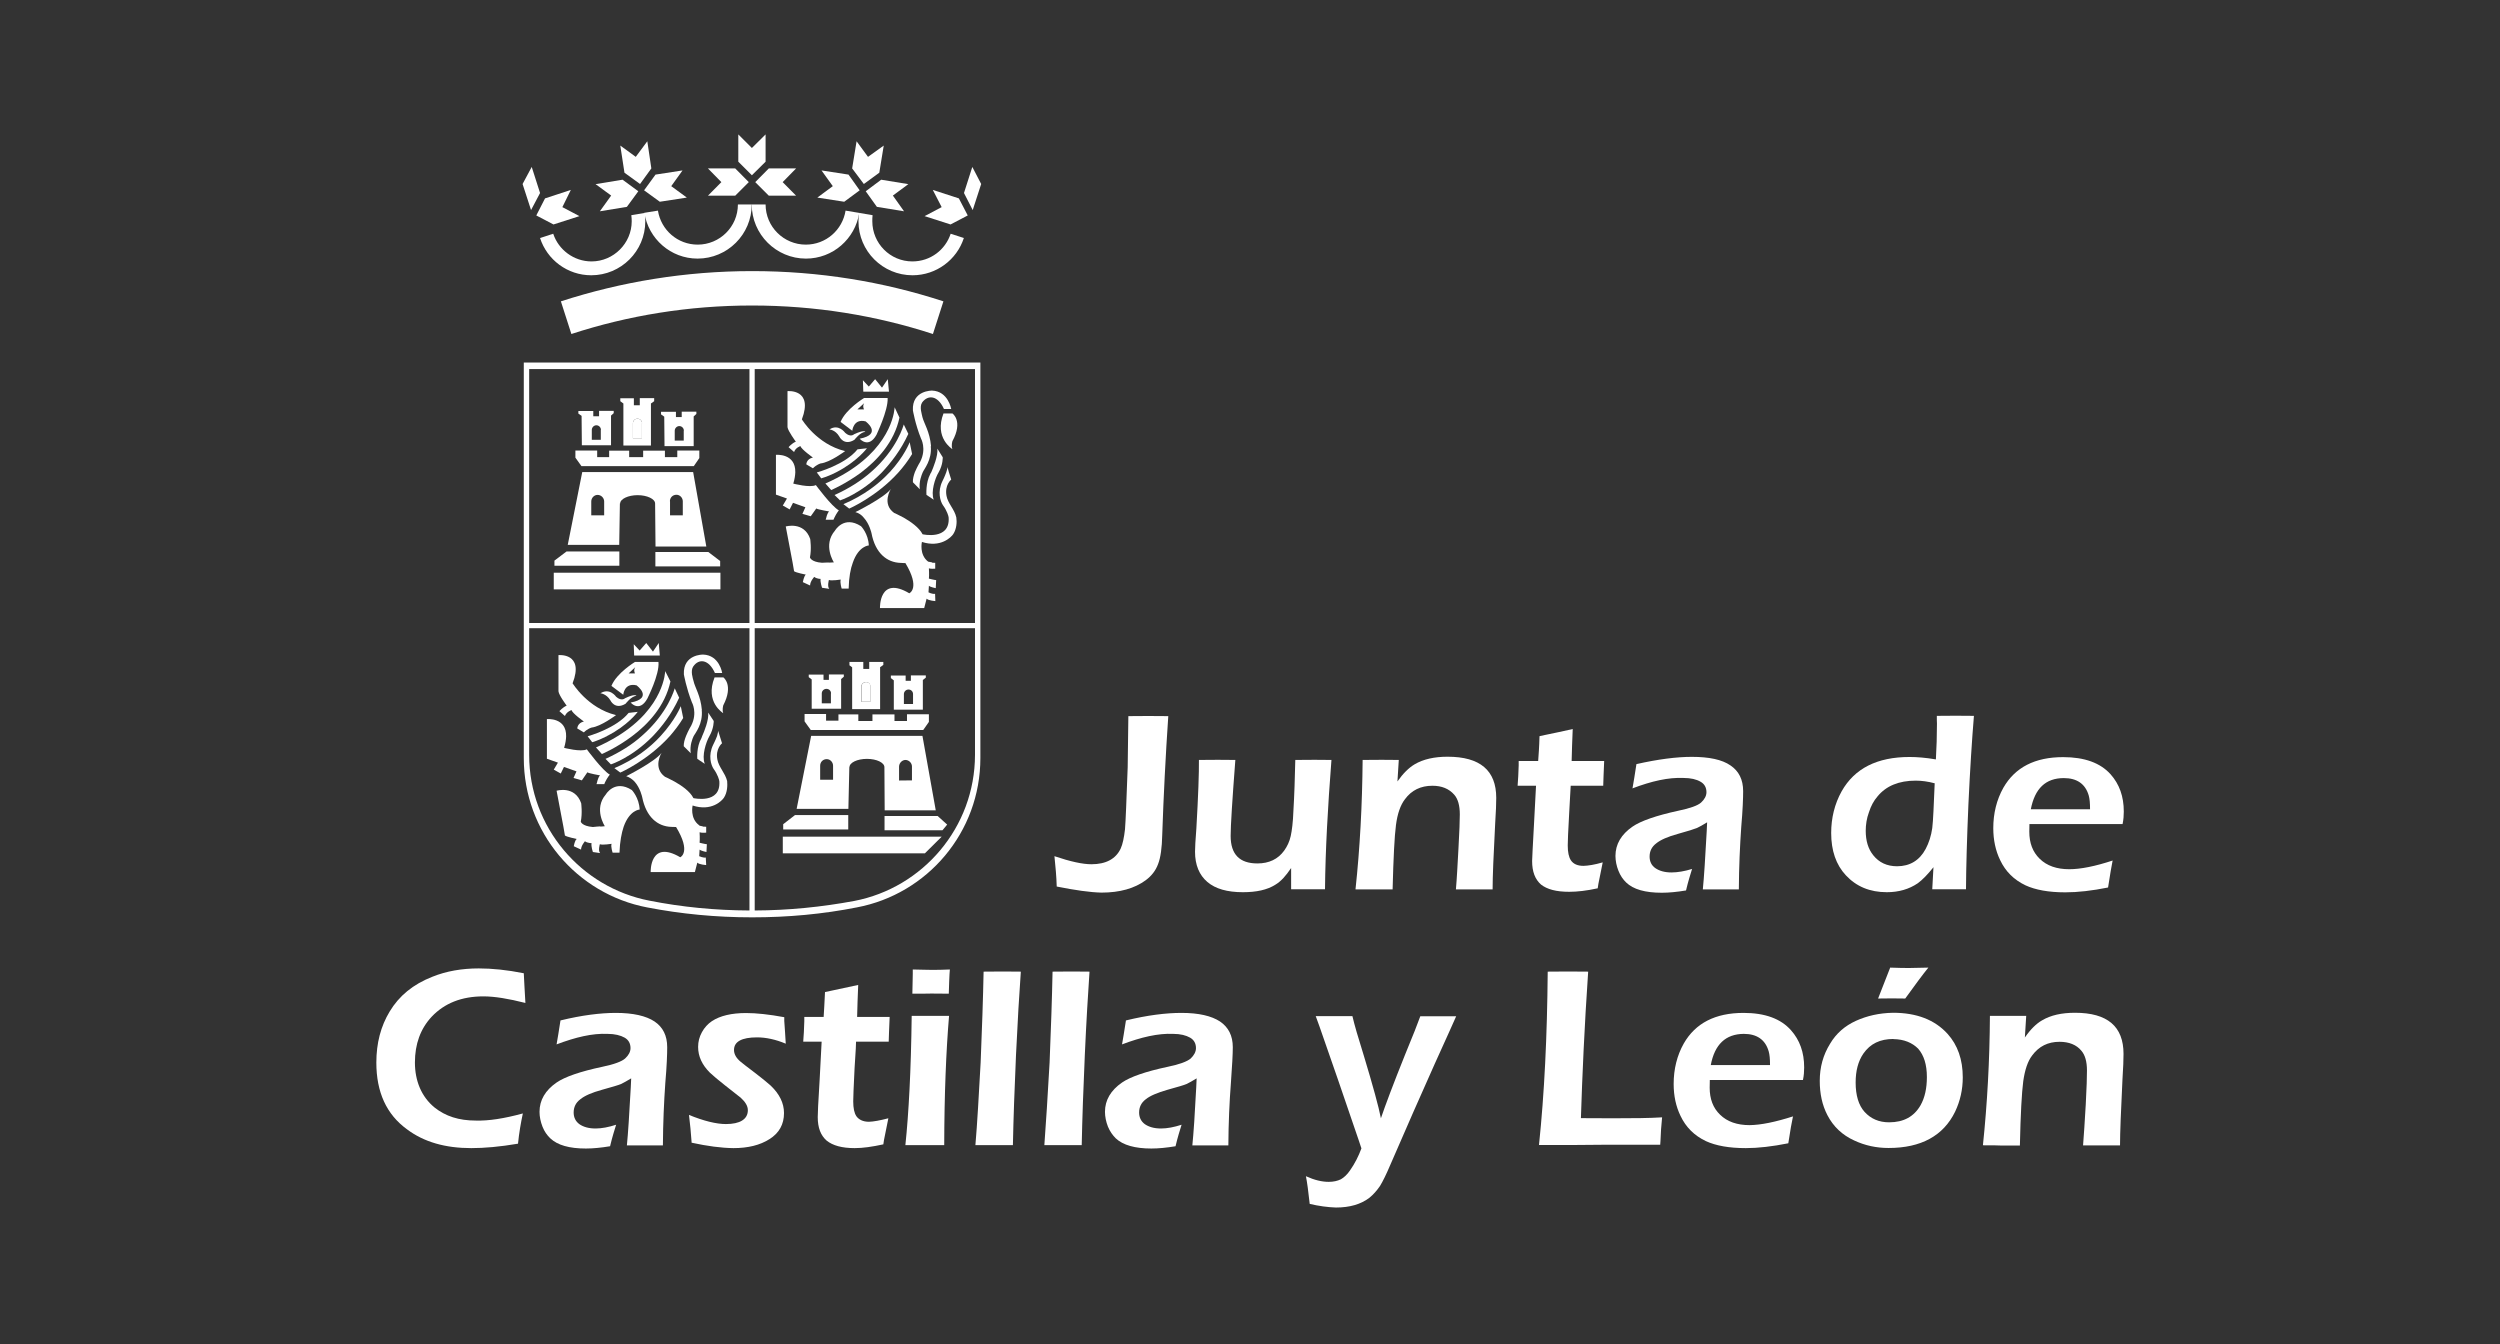 <?xml version="1.0" encoding="UTF-8"?>
<svg xmlns="http://www.w3.org/2000/svg" width="186" height="100" viewBox="0 0 186 100" fill="none">
  <rect x="0" y="0" width="186" height="100" fill="#333333" stroke="none"/>
  <g clip-path="url(#clip0_1722_5916)">
    <path d="M44.64 61.5C44.74 61.49 44.87 61.49 45 61.47C45 61.47 44.15 60.18 45.07 59.11C45.07 59.11 45.73 57.96 47.01 58.78C47.01 58.78 47.55 59.34 47.59 60.23C47.59 60.23 46.84 60.26 46.4 61.51C46.25 61.96 46.12 62.59 46.09 63.44H45.58C45.58 63.44 45.43 63 45.5 62.78C45.5 62.78 44.82 62.89 44.63 62.81C44.63 62.81 44.48 63.3 44.65 63.47L44.11 63.39C44.11 63.39 43.97 62.99 44.01 62.73C44.01 62.73 43.7 62.73 43.52 62.59C43.52 62.59 43.23 62.92 43.23 63.21L42.69 62.96C42.69 62.96 42.76 62.52 42.91 62.42C42.91 62.42 42.17 62.27 42.03 62.16L41.92 61.52L41.41 58.83C41.41 58.83 42.77 58.42 43.24 59.76C43.24 59.76 43.34 60.5 43.21 61.13C43.21 61.13 43.28 61.46 44.11 61.53C44.31 61.5 44.48 61.5 44.68 61.48" fill="white"></path>
    <path d="M44.43 58.14C44.48 57.99 44.55 57.75 44.65 57.69C44.65 57.69 43.8 57.54 43.7 57.46L43.29 58.06L42.67 57.88L42.89 57.39L41.96 57.06L41.72 57.55L41.2 57.26L41.51 56.74L40.69 56.45V53.5C40.69 53.5 42.16 53.36 42.12 54.8C42.11 55.03 42.07 55.31 41.97 55.64C41.97 55.64 43.22 55.97 43.66 55.75C43.66 55.75 44.83 57.34 45.37 57.63C45.37 57.63 45.18 57.86 45.03 58.17C45.01 58.22 44.98 58.27 44.96 58.34H44.38C44.38 58.34 44.41 58.24 44.44 58.14" fill="white"></path>
    <path d="M45.16 54.77C44.82 54.94 44.46 55.1 44.06 55.22L43.72 54.78C43.72 54.78 45.82 54.21 46.77 53.04L47.45 52.96C47.45 52.96 46.71 53.98 45.16 54.76" fill="white"></path>
    <path d="M47.03 54.77C48.21 53.89 49.49 52.52 49.88 50.7L49.49 49.93C49.49 49.93 49.44 52.63 45.95 54.77C45.48 55.06 44.95 55.34 44.34 55.61L44.78 56.1C44.78 56.1 45.86 55.65 47.03 54.77Z" fill="white"></path>
    <path d="M47.73 54.77C47.05 55.38 46.15 55.96 45.05 56.46L45.45 56.87C45.45 56.87 47 56.38 48.57 54.77C49.25 54.06 49.97 53.13 50.53 51.91L50.2 51.21C50.2 51.21 49.72 53.05 47.73 54.77Z" fill="white"></path>
    <path d="M49.14 54.77C48.38 55.6 47.26 56.49 45.71 57.15L46.15 57.48C46.15 57.48 48.18 56.6 49.83 54.77C50.18 54.37 50.53 53.92 50.83 53.42L50.65 52.54C50.65 52.54 50.24 53.58 49.14 54.77Z" fill="white"></path>
    <path d="M52.22 52.83C52.13 51.76 51.69 51.12 51.6 50.67C51.55 50.48 51.35 49.91 51.58 49.58C52 48.98 52.73 49.04 53.19 50.07H53.73C53.73 50.07 53.53 48.74 52.31 48.7C52.31 48.7 50.81 48.67 50.88 50.17C50.88 50.17 51.05 51.17 51.48 52.26C51.48 52.26 51.91 53.02 51.43 53.98C51.43 53.98 51.21 54.34 51.04 54.76C50.94 55.01 50.86 55.29 50.87 55.52L51.39 56.04C51.31 55.46 51.51 54.97 51.61 54.76C51.73 54.54 52.31 53.86 52.21 52.82" fill="white"></path>
    <path d="M52.42 56.82L51.88 56.46C51.88 56.46 51.8 55.58 52.19 54.91C52.19 54.91 52.2 54.86 52.24 54.77C52.39 54.44 52.75 53.56 52.69 53.02L53.1 53.64C53.1 53.64 53.12 54.18 52.78 54.77C52.53 55.2 52.2 56.23 52.43 56.81" fill="white"></path>
    <path d="M52.29 61.5C52.38 61.51 52.47 61.51 52.54 61.51V61.95C52.54 61.95 52.18 61.98 52.05 61.92C52.05 61.92 52.08 62.44 52.05 62.7C52.05 62.7 52.49 62.81 52.59 62.81L52.56 63.39C52.56 63.39 52.16 63.31 52.05 63.21L52.02 63.7C52.02 63.7 52.33 63.84 52.51 63.8L52.54 64.36C52.54 64.36 52.02 64.33 51.88 64.18L51.7 64.88H48.41C48.41 64.88 48.33 62.44 50.61 63.78C50.61 63.78 51.45 63.42 50.3 61.53C50.3 61.53 50.16 61.53 49.95 61.52C48.92 61.49 48.07 60.78 47.78 59.31C47.78 59.31 47.64 58.63 47.21 58.15C47.04 57.97 46.82 57.82 46.59 57.75C46.59 57.75 48.73 56.68 49.22 56.01C49.22 56.01 48.54 57.11 49.47 57.79C49.47 57.79 49.79 57.93 50.17 58.14C50.69 58.43 51.34 58.87 51.59 59.38C51.59 59.38 53.63 59.85 53.52 58.14C53.52 58.05 53.4 57.62 53.09 57.2C52.9 56.92 52.67 56.21 53.06 55.41C53.06 55.41 53.23 55.08 53.35 54.76C53.38 54.62 53.43 54.48 53.43 54.37L53.55 54.76L53.72 55.3C53.72 55.3 53.22 55.7 53.37 56.5C53.47 57.07 53.95 57.5 54.1 58.11C54.13 58.44 54.12 58.95 53.86 59.35C53.71 59.58 52.93 60.39 51.53 59.93C51.53 59.93 51.31 60.89 52.02 61.4C51.99 61.42 52.13 61.46 52.28 61.48" fill="white"></path>
    <path d="M53.16 50.4H53.82C53.82 50.4 54.6 50.96 53.81 52.48C53.81 52.48 53.71 52.84 53.81 53.06C53.81 53.06 52.43 52.25 53.16 50.41" fill="white"></path>
    <path d="M45.84 53.2C45.84 53.2 44.71 54.05 44.02 54.13C44.02 54.13 43.71 54.21 43.44 54.49L42.95 54.2C42.95 54.2 42.95 53.79 43.44 53.68C43.44 53.68 42.59 53.08 42.52 52.83C42.52 52.83 42.16 52.94 42.03 53.27L41.62 52.91C41.62 52.91 41.87 52.62 42.16 52.5C42.16 52.5 41.58 51.73 41.55 51.43V48.74C41.55 48.74 43.49 48.55 42.6 50.84C42.61 50.84 43.71 52.68 45.82 53.2" fill="white"></path>
    <path d="M47.35 51.77C47.35 51.77 47.27 51.58 46.5 51.95C46.5 51.95 46.25 52.2 45.84 51.84C45.84 51.84 45.37 51.14 44.67 51.58C44.67 51.58 45.11 51.61 45.41 52.1C45.41 52.1 45.74 52.84 46.54 52.36C46.54 52.37 46.95 51.8 47.35 51.77Z" fill="white"></path>
    <path d="M47.24 50.1H46.77L47.27 49.63C47.27 49.63 47.11 49.81 47.24 50.1ZM48.99 49.25H47.24C47.24 49.25 45.88 50.07 45.49 51.03L46.37 51.69C46.37 51.69 46.44 50.77 47.36 50.99C47.36 50.99 48.66 51.94 46.92 52.27C46.92 52.27 47.57 53.04 48.16 51.98C48.15 51.99 49.08 50.19 48.99 49.26V49.25Z" fill="white"></path>
    <path d="M47.18 48.77L47.15 47.93L47.59 48.4L48.08 47.84L48.58 48.48L49.01 47.84L49.09 48.77" fill="white"></path>
    <path d="M61.68 41.86C61.79 41.86 61.91 41.85 62.04 41.84C62.04 41.84 61.2 40.55 62.12 39.48C62.12 39.48 62.78 38.32 64.06 39.15C64.06 39.15 64.6 39.69 64.64 40.58C64.64 40.58 63.88 40.61 63.45 41.86C63.28 42.31 63.16 42.95 63.14 43.79H62.62C62.62 43.79 62.48 43.35 62.55 43.12C62.55 43.12 61.85 43.23 61.67 43.15C61.67 43.15 61.53 43.64 61.7 43.81L61.16 43.73C61.16 43.73 61.02 43.32 61.05 43.07C61.05 43.07 60.76 43.07 60.58 42.92C60.58 42.92 60.27 43.25 60.27 43.56L59.73 43.31C59.73 43.31 59.81 42.87 59.95 42.75C59.95 42.75 59.22 42.61 59.08 42.5L58.97 41.86L58.46 39.17C58.46 39.17 59.82 38.77 60.28 40.1C60.28 40.1 60.39 40.84 60.26 41.47C60.26 41.47 60.33 41.81 61.16 41.87C61.33 41.85 61.51 41.86 61.7 41.85" fill="white"></path>
    <path d="M61.48 38.5C61.51 38.35 61.59 38.14 61.68 38.05C61.68 38.05 60.84 37.91 60.73 37.83L60.32 38.41L59.7 38.23L59.92 37.74L59 37.41L58.75 37.9L58.24 37.61L58.55 37.09L57.73 36.8V33.84C57.73 33.84 59.2 33.7 59.17 35.14C59.16 35.38 59.12 35.66 59.02 35.98C59.02 35.98 60.27 36.31 60.7 36.09C60.7 36.09 61.87 37.68 62.41 37.97C62.41 37.97 62.23 38.19 62.08 38.51C62.08 38.51 62.03 38.61 62.01 38.67H61.43C61.43 38.67 61.45 38.59 61.48 38.5Z" fill="white"></path>
    <path d="M62.21 35.14C61.87 35.31 61.51 35.47 61.1 35.59L60.77 35.15C60.77 35.15 62.87 34.59 63.8 33.43L64.5 33.35C64.5 33.35 63.76 34.35 62.21 35.14Z" fill="white"></path>
    <path d="M64.08 35.14C65.25 34.26 66.54 32.89 66.92 31.07L66.56 30.3C66.56 30.3 66.51 32.99 63.01 35.14C62.54 35.43 62.01 35.71 61.41 35.97L61.84 36.46C61.84 36.46 62.89 36.02 64.09 35.14" fill="white"></path>
    <path d="M64.78 35.14C64.08 35.75 63.2 36.33 62.09 36.83L62.5 37.23C62.5 37.23 64.05 36.74 65.62 35.14C66.3 34.41 67.02 33.5 67.58 32.28L67.24 31.58C67.24 31.58 66.77 33.42 64.78 35.14Z" fill="white"></path>
    <path d="M66.18 35.14C65.42 35.97 64.3 36.85 62.75 37.51L63.18 37.84C63.18 37.84 65.22 36.96 66.86 35.13C67.22 34.72 67.56 34.28 67.86 33.78L67.68 32.9C67.68 32.9 67.29 33.95 66.18 35.15" fill="white"></path>
    <path d="M69.27 33.2C69.18 32.12 68.74 31.49 68.63 31.04C68.6 30.85 68.38 30.28 68.61 29.94C69.04 29.36 69.77 29.4 70.23 30.43H70.77C70.77 30.43 70.55 29.11 69.35 29.06C69.35 29.06 67.84 29.03 67.92 30.53C67.92 30.53 68.09 31.55 68.52 32.62C68.52 32.62 68.95 33.38 68.47 34.34C68.47 34.34 68.25 34.7 68.07 35.12C67.98 35.37 67.9 35.65 67.92 35.88L68.43 36.4C68.36 35.82 68.57 35.33 68.66 35.12C68.74 34.92 69.35 34.22 69.25 33.19" fill="white"></path>
    <path d="M69.47 37.18L68.93 36.82C68.93 36.82 68.85 35.94 69.22 35.25C69.22 35.25 69.24 35.2 69.29 35.13C69.43 34.8 69.8 33.92 69.74 33.38L70.14 34.02C70.14 34.02 70.17 34.56 69.83 35.15C69.57 35.57 69.24 36.6 69.47 37.18Z" fill="white"></path>
    <path d="M69.34 41.86C69.43 41.87 69.52 41.88 69.58 41.87V42.31C69.58 42.31 69.22 42.34 69.11 42.28C69.11 42.28 69.14 42.8 69.11 43.05C69.11 43.05 69.55 43.16 69.65 43.16L69.62 43.76C69.62 43.76 69.21 43.68 69.11 43.58L69.08 44.07C69.08 44.07 69.37 44.22 69.57 44.18L69.59 44.72C69.59 44.72 69.08 44.69 68.94 44.54L68.76 45.24H65.47C65.47 45.24 65.39 42.8 67.65 44.14C67.65 44.14 68.5 43.78 67.36 41.89C67.36 41.89 67.22 41.9 67.01 41.88C65.98 41.85 65.12 41.15 64.84 39.67C64.84 39.67 64.69 38.97 64.26 38.51C64.11 38.32 63.9 38.17 63.64 38.1C63.64 38.1 65.8 37.03 66.28 36.38C66.28 36.38 65.58 37.48 66.52 38.16C66.52 38.16 66.85 38.3 67.23 38.51C67.74 38.8 68.39 39.25 68.64 39.75C68.64 39.75 70.69 40.22 70.58 38.51C70.58 38.42 70.46 38 70.15 37.58C69.96 37.3 69.73 36.58 70.12 35.79C70.12 35.79 70.29 35.46 70.4 35.14C70.45 35 70.49 34.86 70.49 34.75L70.6 35.14L70.77 35.68C70.77 35.68 70.27 36.08 70.42 36.89C70.52 37.46 71.02 37.89 71.15 38.5C71.2 38.83 71.18 39.34 70.92 39.74C70.77 39.97 69.98 40.77 68.59 40.32C68.59 40.32 68.37 41.27 69.06 41.79C69.04 41.78 69.17 41.81 69.34 41.84" fill="white"></path>
    <path d="M70.2 30.76H70.86C70.86 30.76 71.68 31.32 70.86 32.82C70.86 32.82 70.75 33.18 70.86 33.42C70.86 33.41 69.48 32.59 70.2 30.75" fill="white"></path>
    <path d="M62.88 33.56C62.88 33.56 61.75 34.41 61.05 34.48C61.05 34.48 60.76 34.56 60.48 34.84L59.99 34.55C59.99 34.55 59.99 34.15 60.48 34.04C60.48 34.04 59.63 33.44 59.55 33.19C59.55 33.19 59.19 33.3 59.08 33.63L58.67 33.27C58.67 33.27 58.91 32.98 59.21 32.86C59.21 32.86 58.63 32.08 58.59 31.78V29.1C58.59 29.1 60.53 28.91 59.66 31.2C59.66 31.2 60.76 33.05 62.87 33.56" fill="white"></path>
    <path d="M64.38 32.13C64.38 32.13 64.31 31.95 63.54 32.31C63.54 32.31 63.29 32.57 62.88 32.2C62.88 32.2 62.39 31.5 61.71 31.95C61.71 31.95 62.15 31.98 62.44 32.47C62.44 32.47 62.78 33.21 63.57 32.72C63.58 32.71 63.99 32.16 64.38 32.13Z" fill="white"></path>
    <path d="M64.28 30.46H63.79L64.3 29.99C64.3 29.99 64.15 30.17 64.28 30.46ZM66.04 29.61H64.29C64.29 29.61 62.93 30.43 62.54 31.39L63.41 32.05C63.41 32.05 63.49 31.12 64.4 31.35C64.4 31.35 65.7 32.3 63.96 32.64C63.96 32.64 64.62 33.41 65.21 32.35C65.2 32.35 66.09 30.53 66.04 29.62V29.61Z" fill="white"></path>
    <path d="M64.23 29.14L64.2 28.29L64.64 28.76L65.11 28.21L65.62 28.84L66.05 28.21L66.14 29.14" fill="white"></path>
    <path d="M64.77 51.08C64.77 50.9 64.63 50.74 64.43 50.75C64.25 50.75 64.09 50.9 64.09 51.08V52.21H64.77V51.08Z" fill="white"></path>
    <path d="M60.32 54.31H68.69L69.11 53.71V53.14H67.48V53.64H66.55V53.15H64.91V53.64H63.86V53.15H62.38V53.62H61.46V53.12H59.86V53.67L60.32 54.31Z" fill="white"></path>
    <path d="M60.4 52.73H62.58V50.52L62.78 50.35V50.18H61.67V50.58H61.27V50.19H60.17V50.38L60.39 50.55V52.73H60.4ZM61.14 51.59C61.14 51.4 61.3 51.25 61.49 51.25C61.68 51.25 61.83 51.4 61.83 51.59H61.82V52.33H61.14V51.59Z" fill="white"></path>
    <path d="M63.18 49.48L63.4 49.65V52.76H65.48V49.64L65.72 49.47V49.25H64.67V49.77H64.23V49.25H63.19L63.2 49.26V49.48H63.18ZM64.08 51.08C64.08 50.9 64.24 50.75 64.42 50.75C64.62 50.74 64.76 50.9 64.76 51.08V52.21H64.08V51.08Z" fill="white"></path>
    <path d="M66.49 52.8H68.66V50.59L68.88 50.42V50.25H67.77V50.65H67.38V50.26H66.28V50.45L66.5 50.62V52.8H66.49ZM67.25 51.64C67.25 51.45 67.41 51.3 67.59 51.3C67.79 51.3 67.93 51.45 67.93 51.64V52.38H67.25V51.64Z" fill="white"></path>
    <path d="M63.11 60.64H59.15L58.27 61.32V61.71H63.11V60.64Z" fill="white"></path>
    <path d="M58.24 63.49H68.81L70.06 62.25H58.24V63.49Z" fill="white"></path>
    <path d="M69.76 60.71H65.81V61.77H70.12L70.47 61.35L69.76 60.71Z" fill="white"></path>
    <path d="M63.2 57.08C63.2 56.74 63.78 56.46 64.5 56.46C65.22 56.46 65.8 56.74 65.8 57.08L65.82 60.29H69.62L68.63 54.75H60.35L59.27 60.18H63.12L63.19 57.07L63.2 57.08ZM67.36 56.54C67.63 56.54 67.85 56.77 67.85 57.03V58.06L66.89 58.07V57.03C66.9 56.76 67.12 56.54 67.37 56.54H67.36ZM61.97 58.01H61.02V56.97C61.02 56.7 61.22 56.48 61.51 56.48C61.77 56.48 61.98 56.71 61.98 56.97V58.01H61.97Z" fill="white"></path>
    <path d="M47.76 31.49H47.77C47.77 31.31 47.62 31.15 47.43 31.15C47.24 31.15 47.09 31.3 47.09 31.49V32.6H47.76V31.49Z" fill="white"></path>
    <path d="M46.38 30.02V33.15H48.43V30.02L48.67 29.85V29.62H47.6V30.15H47.16V29.63H46.15V29.85L46.38 30.02ZM47.09 31.49C47.09 31.3 47.24 31.15 47.43 31.15C47.62 31.15 47.77 31.31 47.77 31.49H47.76V32.6H47.09V31.49Z" fill="white"></path>
    <path d="M49.44 33.19H51.61V30.98L51.81 30.8V30.63H50.72V31.03H50.29V30.64H49.18V30.83L49.42 31L49.44 33.19ZM50.2 32.04C50.2 31.87 50.35 31.7 50.54 31.7C50.73 31.7 50.88 31.86 50.88 32.04H50.87V32.78H50.2V32.04Z" fill="white"></path>
    <path d="M48.76 42.14H53.58V41.74L52.7 41.07H48.76V42.14Z" fill="white"></path>
    <path d="M46.08 41.03H42.15L41.25 41.71V42.09H46.08V41.03Z" fill="white"></path>
    <path d="M46.14 37.46C46.14 37.12 46.74 36.84 47.44 36.84C48.14 36.84 48.74 37.12 48.74 37.46L48.77 40.66H52.55L51.57 35.12H43.32L42.24 40.54H46.07L46.12 37.45L46.14 37.46ZM49.84 37.3C49.84 37.03 50.04 36.81 50.33 36.81C50.59 36.81 50.8 37.04 50.8 37.3V38.34H49.85V37.3H49.84ZM44.94 38.34H43.99V37.31C43.99 37.04 44.21 36.82 44.46 36.82C44.73 36.82 44.95 37.05 44.95 37.31V38.34H44.94Z" fill="white"></path>
    <path d="M43.29 33.13H45.46V30.92L45.66 30.74V30.57H44.57V30.97H44.14V30.58H43.03V30.77L43.27 30.94L43.29 33.13ZM44.03 31.98C44.03 31.81 44.18 31.64 44.37 31.64C44.56 31.64 44.71 31.8 44.71 31.98H44.7V32.72H44.03V31.98Z" fill="white"></path>
    <path d="M53.6 42.61H41.2V43.85H53.6V42.61Z" fill="white"></path>
    <path d="M51.62 34.68L52.03 34.08V33.52H50.39V34.01H49.47V33.53H47.85V34.01H46.81V33.53H45.32V34.01H44.43V33.52H42.81V34.05L43.26 34.68H51.62Z" fill="white"></path>
    <path d="M63.56 67.03C61.14 67.48 58.67 67.73 56.15 67.74V46.74H72.54V56.17C72.53 61.57 68.65 66.05 63.56 67.03ZM39.37 56.17V46.74H55.76V67.74C53.22 67.73 50.75 67.49 48.32 67.01C43.23 66.03 39.37 61.55 39.37 56.17ZM55.76 27.46V46.35H39.37V27.46H55.76ZM72.54 27.46V46.35H56.15V27.46H72.54ZM38.97 26.97V56.4C38.97 61.91 42.91 66.51 48.14 67.51C50.67 68 53.28 68.25 55.96 68.25C58.64 68.25 61.22 68.01 63.75 67.51C68.99 66.52 72.94 61.93 72.94 56.4V26.97H38.97Z" fill="white"></path>
    <path d="M55.94 22.73C51.24 22.73 46.74 23.47 42.51 24.85L41.73 22.42C46.21 20.97 50.99 20.17 55.96 20.17C60.93 20.17 65.69 20.95 70.19 22.42L69.41 24.85C65.18 23.47 60.65 22.73 55.96 22.73" fill="white"></path>
    <path d="M71.71 17.71C71.19 19.32 69.67 20.48 67.89 20.48C65.68 20.48 63.87 18.69 63.87 16.46C63.87 16.26 63.88 16.04 63.92 15.84L64.92 16.01C64.9 16.16 64.9 16.32 64.9 16.46C64.9 18.1 66.22 19.45 67.88 19.45C69.23 19.45 70.34 18.58 70.73 17.39L71.72 17.71" fill="white"></path>
    <path d="M63.93 15.84C63.62 17.77 61.97 19.24 59.96 19.24C57.75 19.24 55.93 17.44 55.93 15.21H56.96C56.96 16.87 58.31 18.2 59.95 18.2C61.45 18.2 62.68 17.11 62.91 15.67L63.93 15.84Z" fill="white"></path>
    <path d="M47.94 15.84C48.25 17.77 49.9 19.24 51.9 19.24C54.12 19.24 55.93 17.44 55.93 15.21H54.9C54.9 16.87 53.55 18.2 51.91 18.2C50.41 18.2 49.18 17.11 48.95 15.67L47.95 15.83" fill="white"></path>
    <path d="M40.18 17.71C40.7 19.32 42.21 20.48 43.99 20.48C46.2 20.48 48.01 18.69 48.01 16.46C48.01 16.26 48 16.04 47.98 15.84H47.97L46.97 16.01C46.99 16.16 47 16.32 47 16.46C47 18.1 45.65 19.45 44.01 19.45C42.69 19.45 41.55 18.58 41.16 17.39" fill="white"></path>
    <path d="M56.19 13.55L57.2 12.53H59.23L58.23 13.55L59.23 14.56H57.2" fill="white"></path>
    <path d="M72.37 15.63L71.72 14.36L72.34 12.42L73 13.69" fill="white"></path>
    <path d="M72 16.03L71.34 14.76L69.4 14.13L70.06 15.41L68.79 16.08L70.72 16.7" fill="white"></path>
    <path d="M63.96 14.16L62.81 15.01L60.81 14.7L61.96 13.85L61.12 12.68L63.13 12.99" fill="white"></path>
    <path d="M64.41 14.23L65.56 13.37L67.58 13.7L66.43 14.55L67.26 15.72L65.24 15.39" fill="white"></path>
    <path d="M64.27 13.69L63.4 12.53L63.73 10.51L64.58 11.67L65.75 10.83L65.42 12.85" fill="white"></path>
    <path d="M55.94 13.04L54.93 12.03V10L55.94 11.01L56.96 10V12.03" fill="white"></path>
    <path d="M55.71 13.55L54.7 12.53H52.67L53.67 13.55L52.67 14.56H54.7" fill="white"></path>
    <path d="M39.51 15.63L40.18 14.36L39.56 12.42L38.88 13.69" fill="white"></path>
    <path d="M39.9 16.03L40.55 14.76L42.47 14.13L41.84 15.41L43.11 16.08L41.18 16.7" fill="white"></path>
    <path d="M47.92 14.16L49.09 15.01L51.1 14.7L49.94 13.85L50.78 12.68L48.77 12.99" fill="white"></path>
    <path d="M47.49 14.23L46.32 13.37L44.31 13.7L45.47 14.55L44.63 15.72L46.64 15.39" fill="white"></path>
    <path d="M47.62 13.69L48.46 12.53L48.16 10.51L47.3 11.67L46.15 10.83L46.46 12.85" fill="white"></path>
    <path d="M38.9 82.84C38.75 83.54 38.62 84.29 38.54 85.09C37.19 85.32 36.04 85.42 35.06 85.42C33.14 85.42 31.54 84.97 30.28 84.02C28.75 82.91 28 81.25 28 79.06C28 77.61 28.33 76.35 28.99 75.26C29.69 74.09 30.74 73.23 32.17 72.67C33.21 72.25 34.37 72.05 35.62 72.05C36.6 72.05 37.72 72.16 38.97 72.41C38.99 72.94 39.04 73.68 39.09 74.62C37.83 74.3 36.79 74.13 35.97 74.13C34.34 74.13 33.07 74.64 32.12 75.64C31.28 76.54 30.87 77.68 30.87 79.05C30.87 80.42 31.36 81.6 32.32 82.39C33.14 83.05 34.15 83.37 35.39 83.37C36.35 83.4 37.51 83.22 38.9 82.84Z" fill="white"></path>
    <path d="M41.41 77.7C41.49 77.28 41.58 76.68 41.7 75.92C43.3 75.53 44.68 75.36 45.82 75.36C47.1 75.36 48.07 75.58 48.7 76C49.32 76.42 49.64 77.05 49.64 77.91C49.64 78.42 49.61 79.31 49.5 80.56C49.4 81.99 49.33 83.54 49.32 85.22H46.64C46.73 84.34 46.82 82.88 46.93 80.89L46.96 80.23C46.63 80.43 46.39 80.56 46.21 80.65C46.02 80.73 45.55 80.87 44.79 81.08C44.03 81.29 43.5 81.52 43.17 81.79C42.84 82.04 42.68 82.37 42.68 82.77C42.68 83.13 42.82 83.43 43.11 83.64C43.4 83.84 43.79 83.96 44.31 83.96C44.76 83.96 45.29 83.86 45.84 83.68C45.72 84.07 45.55 84.6 45.39 85.28C44.73 85.39 44.12 85.45 43.59 85.45C42.35 85.45 41.48 85.2 40.94 84.69C40.7 84.46 40.5 84.18 40.36 83.82C40.22 83.46 40.14 83.08 40.14 82.72C40.14 81.85 40.57 81.12 41.41 80.54C42.02 80.12 43.16 79.72 44.81 79.37C45.69 79.19 46.27 78.97 46.51 78.75C46.76 78.52 46.91 78.26 46.91 77.98C46.91 77.64 46.77 77.37 46.47 77.2C46.17 77.03 45.74 76.92 45.2 76.92C44.08 76.87 42.84 77.16 41.39 77.71" fill="white"></path>
    <path d="M51.46 85.04C51.44 84.85 51.41 84.5 51.37 83.95C51.34 83.62 51.29 83.29 51.26 82.95C52.36 83.4 53.29 83.63 54.01 83.63C54.53 83.63 54.94 83.54 55.21 83.37C55.5 83.19 55.64 82.93 55.64 82.6C55.64 82.29 55.46 81.99 55.11 81.67C55.03 81.6 54.64 81.31 53.94 80.75C53.42 80.34 53.04 80.02 52.81 79.8C52.23 79.22 51.94 78.59 51.94 77.89C51.94 77.5 52.03 77.15 52.22 76.8C52.41 76.45 52.66 76.18 52.97 75.97C53.58 75.57 54.43 75.37 55.51 75.37C56.27 75.37 57.22 75.47 58.35 75.68V75.96C58.38 76.46 58.43 77.01 58.46 77.65C57.7 77.33 56.97 77.18 56.33 77.18C55.18 77.18 54.61 77.5 54.61 78.12C54.61 78.43 54.78 78.73 55.11 79C55.23 79.1 55.61 79.4 56.21 79.85C56.72 80.24 57.09 80.55 57.34 80.77C57.99 81.39 58.33 82.07 58.33 82.81C58.33 83.65 57.97 84.3 57.25 84.75C56.55 85.2 55.65 85.42 54.57 85.42C53.66 85.41 52.62 85.27 51.47 85.02" fill="white"></path>
    <path d="M66.09 83.22C66 83.64 65.9 84.17 65.77 84.81L65.72 85.14C64.89 85.32 64.2 85.42 63.59 85.42C62.64 85.42 61.96 85.23 61.5 84.86C61.06 84.47 60.84 83.91 60.84 83.11C60.84 82.93 60.87 82.02 60.98 80.36C61.05 79.12 61.09 78.18 61.13 77.5H59.76C59.79 77.07 59.83 76.56 59.84 75.98V75.66H61.28C61.3 75.23 61.35 74.62 61.38 73.81L61.8 73.72C62.48 73.58 63.18 73.43 63.85 73.28C63.82 74.14 63.78 74.92 63.77 75.66H66.19C66.16 76.53 66.12 77.16 66.12 77.5H63.69L63.67 78.03L63.58 79.48C63.51 80.86 63.48 81.69 63.48 81.94C63.48 82.45 63.56 82.81 63.71 83.04C63.89 83.3 64.21 83.46 64.65 83.46C64.99 83.45 65.48 83.36 66.09 83.2" fill="white"></path>
    <path d="M67.88 73.93C67.9 73.23 67.91 72.74 67.91 72.46V72.13C68.52 72.14 69.01 72.16 69.38 72.16C69.75 72.16 70.2 72.15 70.67 72.13C70.65 72.3 70.64 72.58 70.62 73C70.6 73.42 70.6 73.73 70.59 73.93C70.02 73.92 69.59 73.92 69.29 73.92C68.98 73.93 68.51 73.93 67.87 73.93M67.36 85.2C67.61 82.84 67.78 79.63 67.83 75.58H70.61C70.39 78.19 70.26 81.39 70.25 85.2H67.37H67.36Z" fill="white"></path>
    <path d="M72.57 85.2C72.71 83.58 72.82 81.54 72.96 79.05C73.06 76.58 73.14 74.32 73.18 72.29C73.86 72.28 74.34 72.28 74.63 72.28C74.92 72.28 75.36 72.28 75.95 72.29C75.83 73.93 75.71 76.01 75.59 78.5C75.48 80.97 75.4 83.22 75.36 85.2H72.58" fill="white"></path>
    <path d="M77.7 85.2C77.82 83.58 77.95 81.54 78.09 79.05C78.19 76.58 78.27 74.32 78.31 72.29C78.98 72.28 79.47 72.28 79.76 72.28C80.05 72.28 80.49 72.28 81.06 72.29C80.95 73.93 80.82 76.01 80.71 78.5C80.6 80.97 80.52 83.22 80.48 85.2H77.7Z" fill="white"></path>
    <path d="M83.48 77.7C83.56 77.28 83.65 76.68 83.77 75.92C85.37 75.53 86.75 75.36 87.9 75.36C89.18 75.36 90.13 75.58 90.77 76C91.39 76.42 91.72 77.05 91.72 77.91C91.72 78.42 91.67 79.31 91.58 80.56C91.47 81.99 91.4 83.54 91.39 85.22H88.71C88.8 84.34 88.9 82.88 89 80.89L89.03 80.23C88.71 80.43 88.46 80.56 88.28 80.65C88.1 80.73 87.62 80.87 86.86 81.08C86.11 81.3 85.57 81.52 85.24 81.79C84.91 82.04 84.75 82.37 84.75 82.77C84.75 83.13 84.89 83.43 85.18 83.64C85.47 83.84 85.86 83.96 86.38 83.96C86.83 83.96 87.36 83.86 87.91 83.68C87.79 84.07 87.62 84.6 87.46 85.28C86.8 85.39 86.2 85.45 85.66 85.45C84.45 85.45 83.55 85.2 83.01 84.69C82.78 84.46 82.58 84.18 82.43 83.82C82.29 83.46 82.21 83.08 82.21 82.72C82.21 81.85 82.64 81.12 83.48 80.54C84.09 80.12 85.23 79.72 86.88 79.37C87.76 79.19 88.34 78.97 88.59 78.75C88.83 78.52 88.98 78.26 88.98 77.98C88.98 77.64 88.84 77.37 88.54 77.2C88.24 77.03 87.83 76.92 87.28 76.92C86.17 76.87 84.91 77.16 83.46 77.71" fill="white"></path>
    <path d="M97.44 89.55C97.34 88.63 97.25 87.95 97.16 87.51C97.8 87.8 98.35 87.93 98.86 87.93C99.21 87.93 99.51 87.86 99.76 87.74C100 87.6 100.23 87.39 100.44 87.08C100.8 86.57 101.08 86.01 101.29 85.44L101.09 84.84C100 81.63 99.03 78.82 98.17 76.37L97.89 75.6H100.62C100.76 76.22 101.05 77.21 101.48 78.58C102.15 80.8 102.57 82.33 102.74 83.2C103.05 82.28 103.64 80.7 104.54 78.46C105.11 77.08 105.49 76.12 105.67 75.61H108.34C108.14 76.08 107.6 77.25 106.74 79.16C105.72 81.43 104.63 83.92 103.45 86.64C103.14 87.37 102.88 87.9 102.67 88.24C102.44 88.58 102.17 88.88 101.89 89.11C101.25 89.6 100.42 89.84 99.39 89.84C98.78 89.82 98.12 89.73 97.44 89.57" fill="white"></path>
    <path d="M114.5 85.2C114.9 81.38 115.11 77.08 115.15 72.29C115.83 72.28 116.34 72.28 116.67 72.28C117 72.28 117.49 72.28 118.16 72.29C117.88 76.39 117.72 80.02 117.62 83.19C118.6 83.2 119.39 83.2 120 83.2C121.51 83.2 122.73 83.19 123.66 83.13C123.59 83.77 123.56 84.34 123.54 84.88L123.52 85.17H119.22C117.98 85.19 116.43 85.19 114.51 85.19" fill="white"></path>
    <path d="M127.28 79.24H131.69C131.69 78.79 131.66 78.46 131.59 78.22C131.34 77.35 130.71 76.92 129.74 76.92C128.39 76.93 127.57 77.7 127.28 79.25M133.4 83.05C133.31 83.44 133.2 84.09 133.05 85.06C131.86 85.3 130.8 85.42 129.89 85.42C128.64 85.42 127.66 85.24 126.92 84.9C126.06 84.49 125.43 83.87 125.03 83.02C124.69 82.32 124.52 81.53 124.52 80.65C124.52 79.54 124.77 78.53 125.27 77.64C126.14 76.12 127.62 75.36 129.72 75.36C131.31 75.36 132.49 75.79 133.25 76.65C133.9 77.38 134.23 78.29 134.23 79.42C134.23 79.71 134.21 80.02 134.14 80.35H127.21C127.2 80.57 127.2 80.76 127.2 80.92C127.2 81.76 127.45 82.43 127.97 82.93C128.51 83.46 129.25 83.71 130.17 83.71C131.01 83.7 132.09 83.48 133.43 83.05H133.4Z" fill="white"></path>
    <path d="M139.73 74.29C140.31 72.82 140.61 72.04 140.63 71.99C141.19 72.01 141.63 72.02 142 72.02C142.34 72.02 142.84 72.01 143.47 71.99C143.04 72.52 142.47 73.29 141.75 74.29C141.4 74.28 141.07 74.28 140.76 74.28C140.44 74.28 140.1 74.28 139.73 74.29ZM140.87 77.3C139.88 77.3 139.15 77.65 138.64 78.38C138.24 78.96 138.06 79.68 138.06 80.54C138.06 81.49 138.28 82.23 138.72 82.72C139.19 83.24 139.8 83.5 140.55 83.5C141.63 83.5 142.4 83.08 142.89 82.23C143.21 81.66 143.36 80.96 143.36 80.13C143.36 79.21 143.14 78.51 142.71 78.02C142.27 77.58 141.66 77.32 140.88 77.31L140.87 77.3ZM140.85 75.35C142.59 75.35 143.95 75.87 144.9 76.92C145.65 77.75 146.03 78.83 146.03 80.16C146.03 81.06 145.84 81.91 145.46 82.71C144.59 84.5 142.93 85.41 140.51 85.41C139.61 85.41 138.76 85.23 137.95 84.85C137.07 84.45 136.4 83.82 135.96 82.97C135.57 82.22 135.39 81.37 135.39 80.42C135.39 79.4 135.64 78.49 136.16 77.65C136.61 76.89 137.25 76.33 138.08 75.95C138.9 75.58 139.8 75.37 140.84 75.35H140.85Z" fill="white"></path>
    <path d="M147.53 85.2C147.85 82.14 148.03 78.93 148.05 75.58H150.75L150.65 77.19C151.07 76.58 151.5 76.16 151.92 75.92C152.57 75.53 153.39 75.35 154.38 75.35C156.8 75.35 157.99 76.37 157.99 78.41C157.99 78.8 157.97 79.43 157.91 80.34C157.8 82.64 157.73 84.26 157.73 85.22H154.98C155.05 84.44 155.1 83.42 155.18 82.17C155.25 80.93 155.27 80.08 155.27 79.64C155.27 78.98 155.13 78.49 154.85 78.17C154.49 77.73 153.93 77.51 153.23 77.51C152.37 77.51 151.7 77.84 151.19 78.53C150.86 78.96 150.65 79.6 150.53 80.44C150.42 81.28 150.33 82.88 150.28 85.23H148.98C148.64 85.21 148.14 85.21 147.53 85.21" fill="white"></path>
    <path d="M78.62 65.96C78.6 65.22 78.53 64.47 78.45 63.7C79.63 64.1 80.55 64.3 81.2 64.3C82.29 64.3 83.02 63.9 83.38 63.13C83.53 62.8 83.63 62.31 83.7 61.7C83.75 61.08 83.81 59.54 83.9 57.08C83.91 56.29 83.93 55.02 83.95 53.28C84.71 53.27 85.2 53.27 85.42 53.27C85.64 53.27 86.13 53.27 86.92 53.28C86.72 56.24 86.57 59.18 86.47 62.12C86.45 63.07 86.35 63.81 86.16 64.29C85.98 64.78 85.67 65.17 85.24 65.49C84.41 66.1 83.31 66.41 81.95 66.41C81.09 66.39 79.98 66.23 78.63 65.96" fill="white"></path>
    <path d="M98.58 66.16H96.06V64.58C95.67 65.16 95.31 65.57 94.89 65.82C94.28 66.21 93.47 66.38 92.47 66.38C91.31 66.38 90.43 66.13 89.83 65.62C89.23 65.11 88.91 64.36 88.91 63.37C88.91 63.09 88.94 62.51 89.01 61.63C89.15 59.21 89.21 57.51 89.2 56.54C89.78 56.54 90.25 56.53 90.61 56.53C90.97 56.53 91.39 56.54 91.91 56.54C91.68 59.55 91.56 61.43 91.56 62.19C91.56 63.56 92.22 64.24 93.55 64.24C94.42 64.24 95.08 63.92 95.54 63.29C95.77 62.97 95.94 62.61 96.03 62.2C96.12 61.79 96.2 61.17 96.23 60.32C96.3 59.16 96.34 57.89 96.37 56.54C96.98 56.54 97.46 56.53 97.8 56.53C98.19 56.53 98.62 56.54 99.06 56.54C98.79 60.03 98.61 63.23 98.58 66.16Z" fill="white"></path>
    <path d="M100.85 66.16C101.18 63.1 101.35 59.89 101.38 56.54C101.95 56.54 102.42 56.53 102.8 56.53C103.21 56.53 103.64 56.54 104.07 56.54L103.97 58.14C104.39 57.54 104.82 57.12 105.24 56.87C105.89 56.48 106.73 56.3 107.7 56.3C110.12 56.3 111.32 57.32 111.32 59.36C111.32 59.75 111.3 60.38 111.24 61.29C111.12 63.59 111.05 65.21 111.05 66.17H108.32C108.39 65.39 108.44 64.37 108.51 63.12C108.58 61.87 108.61 61.03 108.61 60.59C108.61 59.93 108.47 59.43 108.19 59.12C107.8 58.68 107.27 58.46 106.57 58.46C105.71 58.46 105.02 58.79 104.53 59.46C104.19 59.9 103.97 60.54 103.86 61.38C103.75 62.22 103.67 63.82 103.61 66.17H102.31C101.96 66.17 101.48 66.17 100.86 66.17" fill="white"></path>
    <path d="M119.24 64.17C119.15 64.59 119.05 65.11 118.92 65.76L118.87 66.09C118.05 66.27 117.35 66.35 116.75 66.35C115.79 66.35 115.11 66.17 114.65 65.81C114.21 65.42 113.99 64.86 113.99 64.06C113.99 63.88 114.04 62.97 114.13 61.31C114.2 60.1 114.24 59.14 114.28 58.46H112.91C112.94 58.03 112.98 57.52 112.99 56.94V56.62H114.44C114.47 56.19 114.52 55.58 114.54 54.77L114.96 54.68C115.66 54.54 116.34 54.39 117.01 54.24C116.98 55.1 116.94 55.88 116.93 56.62H119.35C119.32 57.49 119.28 58.12 119.28 58.46H116.86L116.83 58.99L116.75 60.44C116.67 61.82 116.64 62.65 116.64 62.9C116.64 63.41 116.72 63.77 116.87 64C117.05 64.28 117.37 64.42 117.81 64.42C118.15 64.41 118.63 64.34 119.24 64.16" fill="white"></path>
    <path d="M121.46 58.64C121.54 58.22 121.63 57.62 121.75 56.85C123.35 56.49 124.73 56.31 125.87 56.31C127.15 56.31 128.12 56.51 128.75 56.95C129.37 57.37 129.69 58 129.69 58.86C129.69 59.37 129.66 60.26 129.55 61.51C129.45 62.94 129.38 64.49 129.37 66.17H126.69C126.78 65.29 126.87 63.83 126.98 61.84L127.01 61.18C126.68 61.38 126.44 61.52 126.26 61.6C126.07 61.68 125.6 61.83 124.84 62.04C124.08 62.25 123.55 62.48 123.22 62.75C122.89 63 122.73 63.33 122.73 63.73C122.73 64.09 122.87 64.39 123.16 64.59C123.45 64.79 123.84 64.91 124.36 64.91C124.81 64.91 125.34 64.82 125.89 64.65C125.77 65.04 125.6 65.57 125.44 66.25C124.78 66.36 124.17 66.42 123.64 66.42C122.4 66.42 121.52 66.17 120.99 65.66C120.75 65.43 120.55 65.14 120.41 64.78C120.27 64.43 120.19 64.04 120.19 63.68C120.19 62.81 120.62 62.08 121.46 61.5C122.07 61.08 123.21 60.68 124.86 60.32C125.74 60.14 126.32 59.93 126.56 59.71C126.81 59.48 126.96 59.22 126.96 58.94C126.96 58.6 126.82 58.33 126.52 58.16C126.21 57.98 125.79 57.88 125.25 57.88C124.13 57.83 122.89 58.11 121.44 58.66" fill="white"></path>
    <path d="M143.95 58.28C143.44 58.14 142.96 58.08 142.53 58.08C141.28 58.08 140.33 58.47 139.69 59.25C139.41 59.57 139.2 59.96 139.05 60.43C138.88 60.88 138.81 61.37 138.81 61.81C138.81 62.55 138.99 63.16 139.37 63.63C139.8 64.17 140.39 64.45 141.14 64.45C142.09 64.45 142.81 64.02 143.27 63.16C143.51 62.71 143.68 62.18 143.76 61.61C143.83 61.04 143.87 59.93 143.94 58.3M146.27 66.16H143.76L143.85 64.52C143.42 65.06 143.03 65.46 142.69 65.71C142.03 66.16 141.26 66.38 140.38 66.38C139.12 66.38 138.11 65.96 137.33 65.12C136.6 64.34 136.24 63.28 136.24 61.98C136.24 60.87 136.49 59.82 137.02 58.87C137.98 57.17 139.66 56.32 142.07 56.32C142.63 56.32 143.27 56.37 144.03 56.5C144.08 55.63 144.11 54.73 144.11 53.83C144.1 53.72 144.1 53.51 144.1 53.26C144.77 53.25 145.25 53.25 145.51 53.25C145.8 53.25 146.24 53.25 146.86 53.26C146.71 55.08 146.57 57.28 146.45 59.84C146.34 62.4 146.28 64.5 146.27 66.16Z" fill="white"></path>
    <path d="M151.09 60.21H155.5C155.5 59.76 155.47 59.42 155.4 59.18C155.15 58.32 154.52 57.89 153.55 57.89C152.2 57.89 151.39 58.66 151.09 60.22M157.18 64.02C157.1 64.41 156.99 65.06 156.84 66.03C155.65 66.27 154.59 66.39 153.66 66.39C152.42 66.39 151.44 66.21 150.7 65.87C149.84 65.46 149.21 64.84 148.81 63.99C148.47 63.29 148.3 62.49 148.3 61.62C148.3 60.51 148.55 59.5 149.05 58.61C149.92 57.09 151.4 56.33 153.5 56.33C155.09 56.33 156.27 56.76 157.03 57.61C157.68 58.34 158.01 59.25 158.01 60.38C158.01 60.66 157.99 60.98 157.92 61.31H150.99C150.98 61.53 150.98 61.72 150.98 61.87C150.98 62.72 151.23 63.38 151.75 63.89C152.29 64.42 153.03 64.67 153.95 64.67C154.8 64.67 155.89 64.45 157.19 64.02H157.18Z" fill="white"></path>
  </g>
  <defs>
    <clipPath id="clip0_1722_5916">
      <rect width="130" height="79.83" fill="white" transform="translate(28 10)"></rect>
    </clipPath>
  </defs>
</svg>
